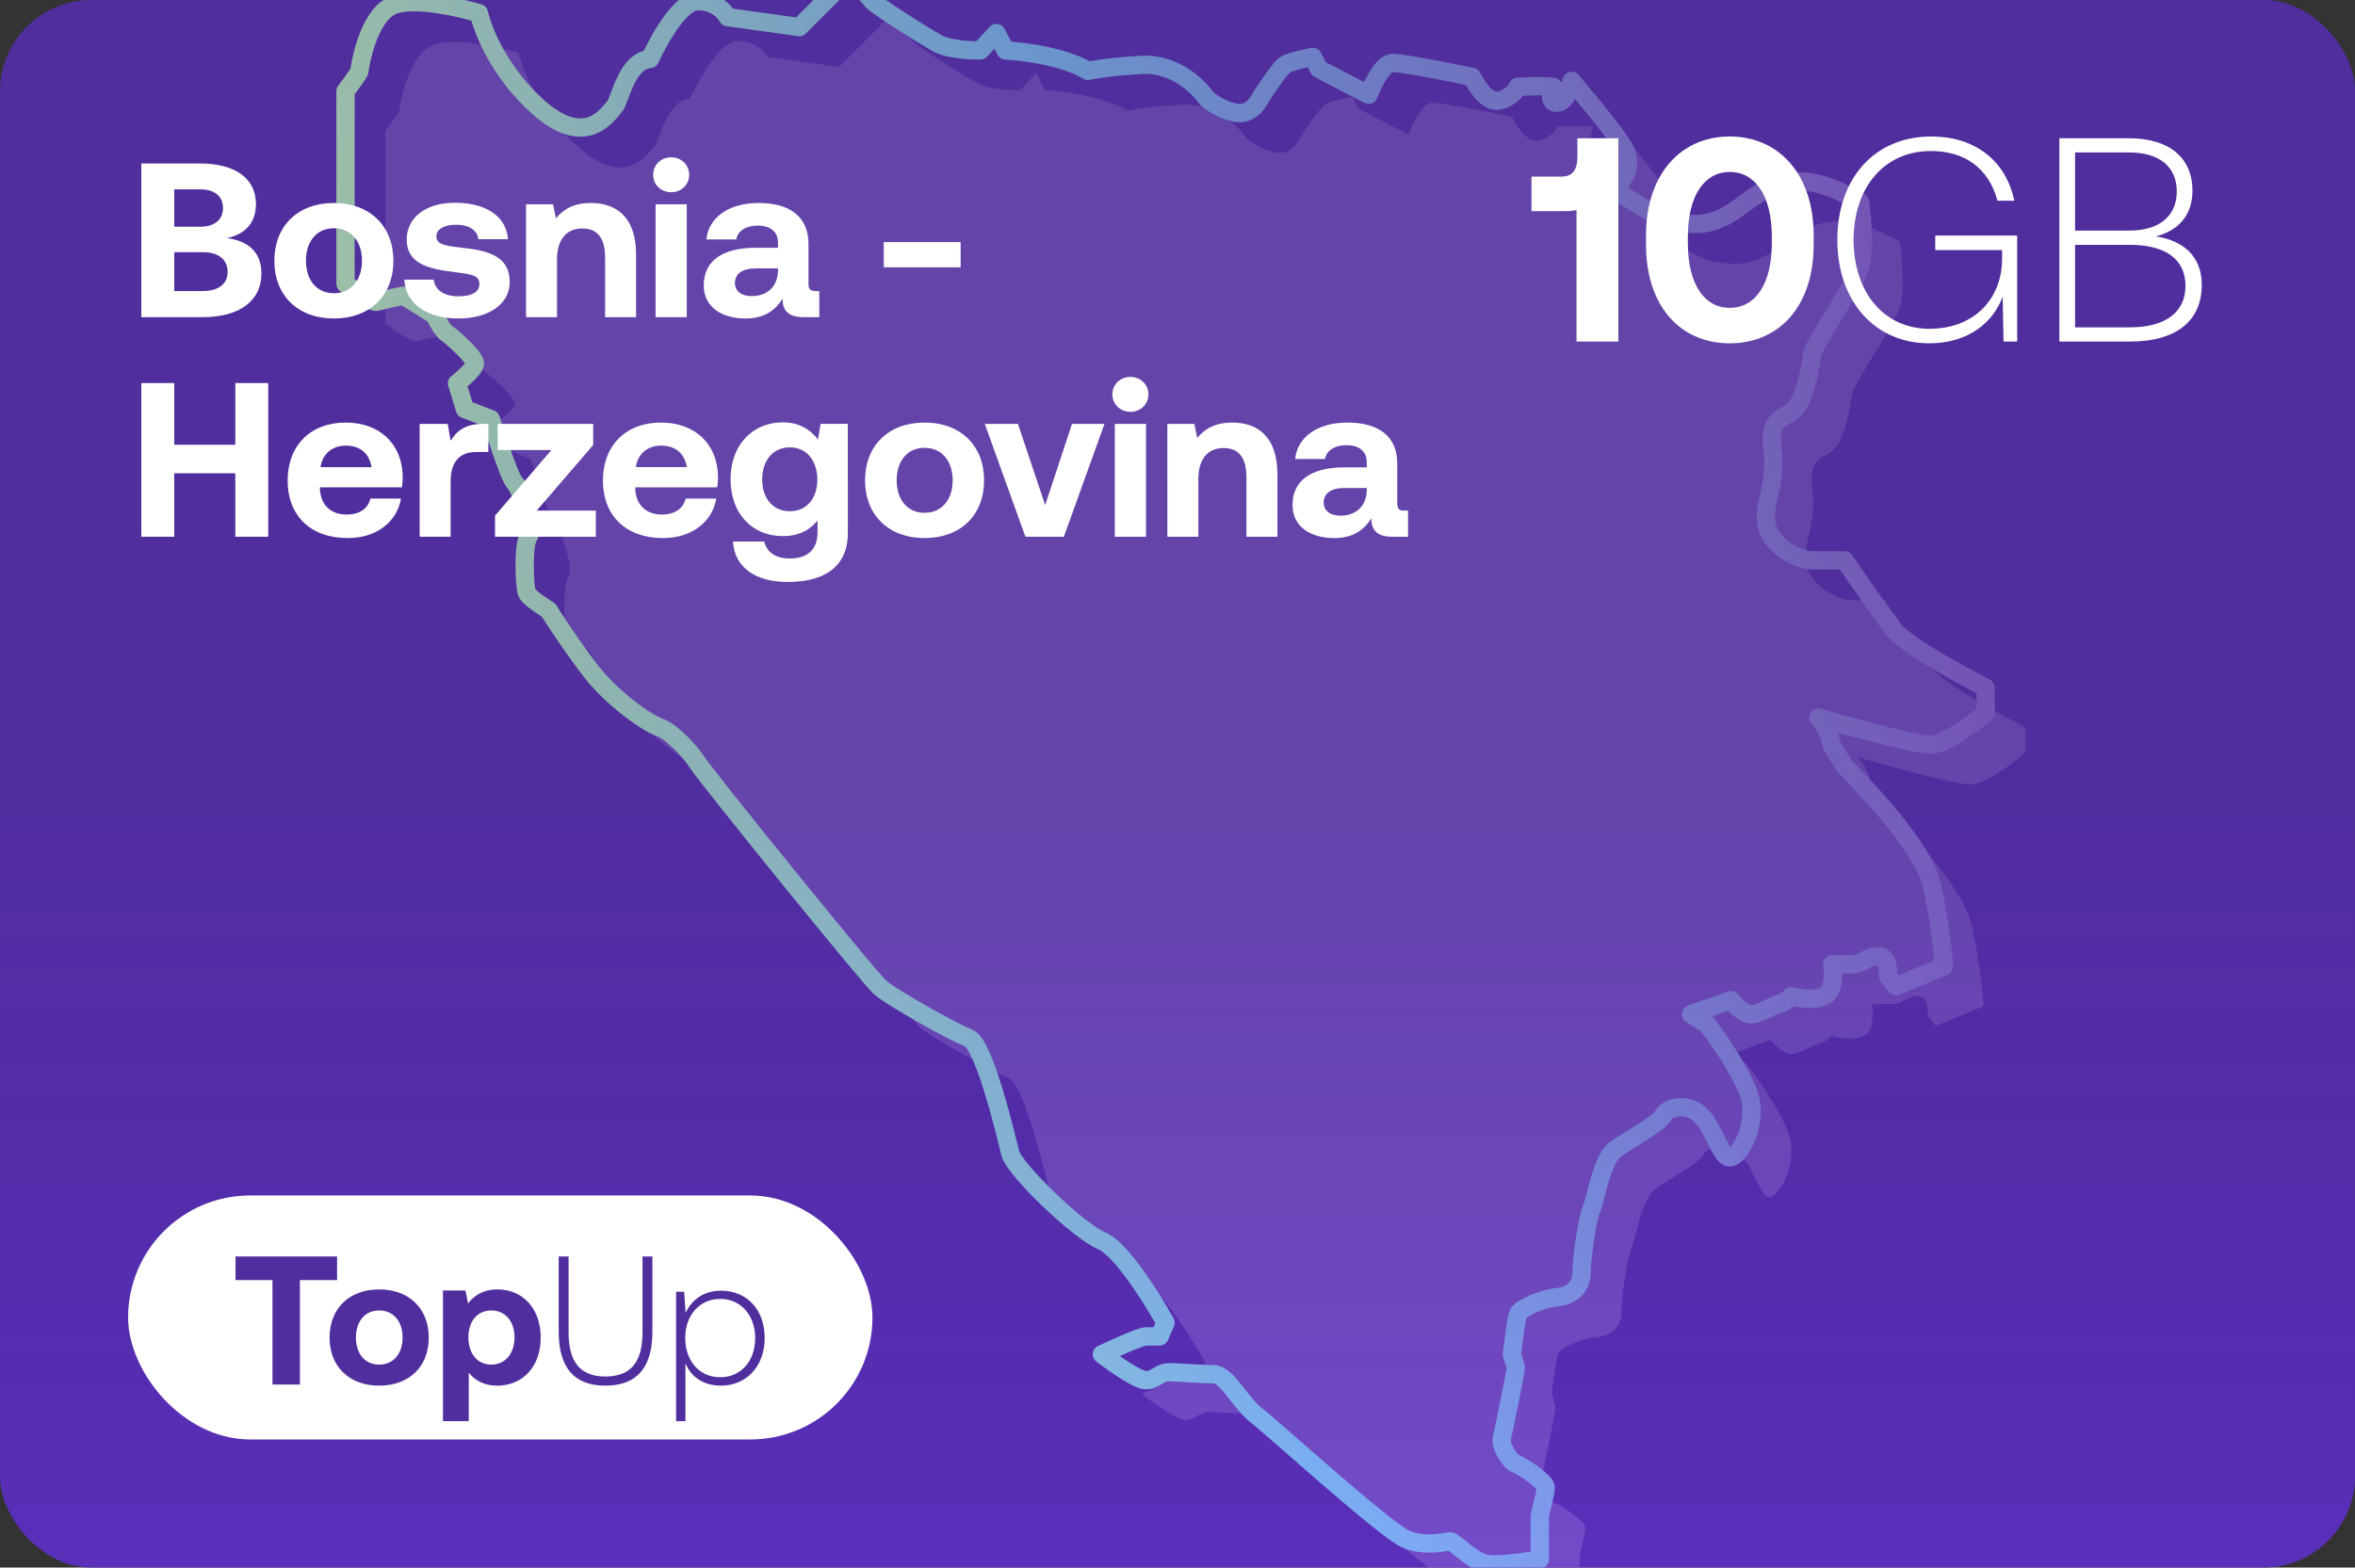 <?xml version="1.0" encoding="UTF-8"?> <svg xmlns="http://www.w3.org/2000/svg" width="386" height="257" fill="none"><rect width="100%" height="100%" fill="#333333" stroke="none"/><g clip-path="url(#a)"><rect width="386" height="257" fill="#5A2FBA" rx="15"></rect><g clip-path="url(#b)"><path fill="#8C68D9" fill-opacity=".5" d="M85.013 8.68s1.71 8.163 9.663 15.337c7.954 7.174 11.618.982 12.561 0 .942-.982 1.921-7.506 5.836-7.833 0 0 4.241-9.46 7.83-9.46 3.588 0 4.893 2.61 4.893 2.61l11.745 1.63 8.808-8.808s1.957 3.589 3.588 4.894c1.632 1.305 7.83 5.22 10.114 6.525 2.283 1.304 7.151 1.22 7.151 1.22l2.636-2.852 1.51 2.852s8.603.41 13.497 3.347c0 0 2.936-.653 8.808-.979 5.872-.326 9.787 4.241 10.439 5.22.653.979 4.241 3.01 6.199 2.646 1.957-.366 2.936-2.646 2.936-2.646s2.936-4.567 3.915-5.22c.978-.652 4.567-1.305 4.567-1.305l.979 1.957 8.156 4.242s1.957-5.22 3.914-5.22c1.958 0 13.05 2.283 13.05 2.283s1.957 4.241 4.241 3.915c2.284-.326 3.262-2.283 3.262-2.283s5.171-.245 5.846.042c0 0-1.203 2.59.552 2.58 1.755-.01 2.407-3.598 2.407-3.598s7.83 9.135 8.809 11.418c.978 2.284 0 3.97 0 3.97l-1.632 2.555s7.83 5.22 9.787 5.22c1.958 0 5.22 1.631 10.766-2.61s10.113-6.199 19.574-.653c0 0 .979 7.49 0 10.597-.978 3.105-7.503 12.566-7.829 14.197-.327 1.632-.979 7.177-2.936 9.135-1.958 1.957-4.241.979-3.589 6.85.652 5.873-1.631 8.483-.979 12.072.653 3.588 5.22 5.872 7.504 5.872h5.278s5.814 8.482 8.097 11.418c2.284 2.936 15.007 9.461 15.007 9.461v4.133s-5.905 5.054-8.825 5.191c-2.919.137-18.579-4.431-18.579-4.431s1.958 2.61 1.958 3.589c0 .979 1.631 3.262 2.283 4.241.653.979 12.691 12.439 14.338 19.597 1.648 7.157 1.974 13.353 1.974 13.353l-7.829 3.262-1.305-1.631s.326-3.263-1.632-3.263c-1.957 0-2.609 1.305-4.241 1.305h-3.262s.652 4.241-1.305 5.22c-1.957.979-5.399 0-5.399 0s-.799.979-2.104 1.305c-1.305.326-3.589 1.957-4.894 1.631-1.305-.326-2.936-2.283-2.936-2.283l-6.521 2.326 2.606 1.588s5.22 6.851 6.851 11.419c1.631 4.567-1.305 10.113-2.936 10.439-1.631.326-2.61-4.567-4.893-6.851-2.284-2.283-5.546-1.305-6.199 0-.652 1.305-5.546 3.915-7.83 5.546-2.283 1.631-3.262 8.482-3.914 9.787-.653 1.305-1.632 8.156-1.632 10.44 0 2.283-1.552 3.791-4.038 4.016-2.486.225-6.075 1.856-6.401 2.835-.326.978-.979 6.524-.979 6.524s.653 1.958.653 2.284c0 .326-1.958 10.113-2.284 11.418-.326 1.305 1.305 3.915 2.284 4.241.978.326 4.893 2.936 4.893 3.915 0 .979-.978 4.241-.978 4.894v6.85s-6.851 1.305-9.135.653c-2.284-.653-4.894-3.589-5.546-3.589-.652 0-3.915.979-7.177-.326-3.263-1.305-21.532-17.943-24.468-20.226-2.936-2.284-4.893-6.851-7.177-6.851s-5.546-.327-7.177-.327c-1.631 0-2.284 1.305-3.915 1.305-1.631 0-7.177-4.241-7.177-4.241s6.198-2.936 7.177-2.936h2.284l.978-2.248s-6.524-11.78-10.439-13.411c-3.915-1.631-14.354-11.744-15.007-14.354-.652-2.61-4.241-17.943-6.851-18.922-2.61-.979-12.397-6.525-14.354-8.156-1.958-1.631-29.035-35.233-30.014-36.864-.978-1.632-4.241-5.22-6.198-5.873-1.958-.652-7.83-4.567-11.745-9.787-3.914-5.219-6.524-9.46-6.524-9.46s-3.263-1.958-3.589-2.937c-.326-.978-.652-7.83.326-9.134.98-1.305-1.305-7.83-2.283-8.808-.979-.98-3.915-10.44-3.915-10.44l-4.241-1.631-1.305-4.241S84.36 67.08 84.36 66.1c0-.978-3.589-4.24-4.567-4.893-.979-.652-1.958-2.936-1.958-2.936s-4.567-2.936-5.22-3.262c0 0-3.262.652-4.24.978-.98.327-5.22-2.936-5.22-2.936v-31.58s2.283-3 2.283-3.327c0-.326 1.305-9.135 5.546-10.766 4.241-1.63 14.028 1.305 14.028 1.305v-.003Z"></path><path stroke="url(#c)" stroke-linejoin="round" stroke-width="3" d="M78.49 2.156s1.709 8.162 9.662 15.336c7.954 7.174 11.617.982 12.56 0 .943-.982 1.922-7.507 5.837-7.833 0 0 4.241-9.46 7.829-9.46 3.589 0 4.894 2.609 4.894 2.609l11.744 1.631 8.808-8.808s1.958 3.588 3.589 4.893c1.631 1.305 7.83 5.22 10.113 6.525 2.284 1.305 7.151 1.22 7.151 1.22l2.636-2.851 1.511 2.851s8.603.411 13.496 3.347c0 0 2.936-.652 8.808-.978 5.873-.327 9.787 4.24 10.44 5.22.652.978 4.241 3.01 6.198 2.645 1.958-.365 2.937-2.646 2.937-2.646s2.936-4.567 3.914-5.22c.979-.652 4.568-1.304 4.568-1.304l.978 1.957 8.156 4.241s1.958-5.22 3.915-5.22 13.049 2.284 13.049 2.284 1.958 4.241 4.241 3.915c2.284-.326 3.263-2.284 3.263-2.284s5.171-.244 5.846.043c0 0-1.204 2.59.551 2.58 1.755-.01 2.408-3.598 2.408-3.598s7.829 9.134 8.808 11.418c.979 2.284 0 3.97 0 3.97l-1.631 2.555s7.83 5.22 9.787 5.22c1.957 0 5.22 1.63 10.766-2.61 5.546-4.242 10.113-6.199 19.574-.653 0 0 .979 7.49 0 10.596s-7.504 12.567-7.83 14.198c-.326 1.631-.978 7.177-2.936 9.134-1.957 1.958-4.241.98-3.588 6.851.652 5.873-1.632 8.482-.979 12.071.652 3.589 5.22 5.872 7.503 5.872h5.279s5.813 8.482 8.097 11.419c2.284 2.936 15.007 9.46 15.007 9.46v4.134s-5.905 5.053-8.825 5.19c-2.92.137-18.579-4.43-18.579-4.43s1.957 2.61 1.957 3.588c0 .979 1.632 3.263 2.284 4.241.652.979 12.691 12.44 14.338 19.597 1.648 7.158 1.974 13.353 1.974 13.353l-7.83 3.263-1.305-1.632s.326-3.262-1.631-3.262-2.61 1.305-4.241 1.305h-3.262s.652 4.241-1.305 5.22c-1.958.978-5.4 0-5.4 0s-.799.978-2.104 1.305c-1.305.326-3.588 1.957-4.893 1.631-1.305-.326-2.936-2.284-2.936-2.284l-6.522 2.326 2.607 1.589s5.22 6.851 6.851 11.418c1.631 4.567-1.305 10.113-2.936 10.44-1.632.326-2.61-4.568-4.894-6.851-2.284-2.284-5.546-1.305-6.198 0-.653 1.305-5.546 3.915-7.83 5.546-2.284 1.631-3.262 8.482-3.915 9.787-.652 1.305-1.631 8.156-1.631 10.439 0 2.284-1.553 3.791-4.039 4.016-2.486.225-6.074 1.857-6.4 2.835-.327.979-.979 6.525-.979 6.525s.652 1.957.652 2.284c0 .326-1.957 10.113-2.283 11.418-.327 1.305 1.305 3.915 2.283 4.241.979.326 4.894 2.936 4.894 3.915 0 .978-.979 4.241-.979 4.893v6.851s-6.851 1.305-9.134.653c-2.284-.653-4.894-3.589-5.546-3.589-.653 0-3.915.979-7.178-.326-3.262-1.305-21.531-17.943-24.467-20.227-2.936-2.283-4.894-6.851-7.177-6.851-2.284 0-5.546-.326-7.178-.326-1.631 0-2.283 1.305-3.914 1.305-1.632 0-7.178-4.241-7.178-4.241s6.199-2.936 7.178-2.936h2.283l.979-2.248s-6.525-11.78-10.44-13.411c-3.914-1.632-14.354-11.745-15.006-14.355-.653-2.61-4.241-17.943-6.851-18.921-2.61-.979-12.397-6.525-14.355-8.156-1.957-1.631-29.034-35.234-30.013-36.865-.979-1.631-4.241-5.219-6.199-5.872-1.957-.652-7.829-4.567-11.744-9.787-3.915-5.22-6.525-9.461-6.525-9.461s-3.262-1.957-3.588-2.936c-.326-.979-.653-7.83.326-9.135.979-1.304-1.305-7.83-2.284-8.808-.978-.979-3.915-10.44-3.915-10.44l-4.24-1.63-1.306-4.242s2.937-2.283 2.937-3.262c0-.979-3.589-4.24-4.568-4.893-.978-.653-1.957-2.937-1.957-2.937s-4.567-2.936-5.22-3.262c0 0-3.262.653-4.24.979-.98.326-5.22-2.936-5.22-2.936v-31.58s2.283-3.001 2.283-3.327c0-.327 1.305-9.135 5.546-10.766 4.241-1.631 14.028 1.305 14.028 1.305v-.003Z"></path></g><rect width="386" height="257" fill="url(#d)" fill-opacity=".2" rx="15"></rect><path fill="#fff" d="M23.16 52V26.8h9.576c5.832 0 9.216 2.448 9.216 6.66 0 3.168-1.872 4.968-4.752 5.58 3.348.432 5.652 2.196 5.652 5.796 0 4.392-3.456 7.164-9.648 7.164H23.16Zm9.72-20.952h-4.32v6.12h4.32c2.304 0 3.672-1.188 3.672-3.06s-1.332-3.06-3.672-3.06Zm.36 10.296h-4.68v6.372h4.68c2.592 0 4.068-1.188 4.068-3.132 0-2.052-1.512-3.24-4.068-3.24Zm21.482 10.872c-5.904 0-9.756-3.78-9.756-9.468 0-5.688 3.852-9.468 9.756-9.468s9.756 3.78 9.756 9.468c0 5.724-3.852 9.468-9.756 9.468Zm0-4.14c2.844 0 4.608-2.196 4.608-5.328s-1.764-5.328-4.608-5.328c-2.844 0-4.572 2.196-4.572 5.328s1.728 5.328 4.572 5.328Zm11.545-2.232h4.824c.18 1.62 1.584 2.736 4.068 2.736 2.124 0 3.42-.684 3.42-1.98 0-1.512-1.26-1.62-4.248-2.016-4.32-.504-7.668-1.476-7.668-5.292 0-3.672 3.204-6.084 7.956-6.048 4.968 0 8.388 2.196 8.64 5.976H78.4c-.144-1.476-1.548-2.376-3.6-2.376-1.98 0-3.276.72-3.276 1.908 0 1.404 1.584 1.548 4.248 1.872 4.248.432 7.776 1.404 7.776 5.58 0 3.672-3.456 6.012-8.424 6.012-5.148 0-8.64-2.412-8.856-6.372ZM96.841 33.28c3.996 0 7.416 2.124 7.416 8.46V52h-5.076v-9.756c0-3.132-1.188-4.788-3.744-4.788-2.628 0-4.14 1.872-4.14 5.076V52h-5.076V33.496h4.428l.468 2.304c1.188-1.44 2.88-2.52 5.724-2.52Zm13.17-1.764c-1.656 0-2.952-1.224-2.952-2.844 0-1.656 1.296-2.88 2.952-2.88s2.952 1.224 2.952 2.88c0 1.62-1.296 2.844-2.952 2.844ZM107.455 52V33.496h5.112V52h-5.112Zm26.254-4.284h.576V52h-2.592c-2.628 0-3.456-1.26-3.42-3.024-1.296 2.052-3.168 3.24-6.048 3.24-3.996 0-6.876-1.908-6.876-5.436 0-3.924 2.952-6.156 8.496-6.156h3.672v-.9c0-1.656-1.188-2.736-3.312-2.736-1.98 0-3.312.9-3.528 2.268h-4.896c.36-3.6 3.672-5.976 8.568-5.976 5.184 0 8.172 2.304 8.172 6.732v6.552c0 .972.396 1.152 1.188 1.152Zm-6.192-3.348v-.36h-3.708c-2.124 0-3.348.864-3.348 2.412 0 1.296 1.044 2.124 2.736 2.124 2.664 0 4.284-1.656 4.32-4.176Zm29.937-.54h-12.6v-4.14h12.6v4.14ZM23.16 88V62.8h5.4v10.116h10.008V62.8h5.4V88h-5.4V77.596H28.56V88h-5.4Zm33.85.216c-6.156 0-9.864-3.708-9.864-9.432 0-5.76 3.78-9.504 9.504-9.504 5.544 0 9.288 3.456 9.36 8.892 0 .54-.036 1.152-.144 1.728H52.438v.252c.108 2.628 1.8 4.212 4.356 4.212 2.052 0 3.492-.9 3.924-2.628h5.004c-.576 3.6-3.78 6.48-8.712 6.48Zm-4.464-11.628h8.352c-.36-2.268-1.908-3.528-4.212-3.528-2.196 0-3.852 1.332-4.14 3.528Zm26.642-7.092h.864v4.608h-2.017c-3.023 0-4.175 2.016-4.175 4.824V88h-5.076V69.496h4.607l.468 2.772c1.009-1.656 2.449-2.772 5.329-2.772Zm2.38 4.284v-4.284h15.66v3.456l-9.252 10.764h9.684V88H81.136v-3.456l9.252-10.764h-8.82Zm27.121 14.436c-6.156 0-9.864-3.708-9.864-9.432 0-5.76 3.78-9.504 9.504-9.504 5.544 0 9.288 3.456 9.36 8.892 0 .54-.036 1.152-.144 1.728h-13.428v.252c.108 2.628 1.8 4.212 4.356 4.212 2.052 0 3.492-.9 3.924-2.628h5.004c-.576 3.6-3.78 6.48-8.712 6.48Zm-4.464-11.628h8.352c-.36-2.268-1.908-3.528-4.212-3.528-2.196 0-3.852 1.332-4.14 3.528Zm29.846-4.536.432-2.556h4.464V87.46c0 4.572-2.808 7.956-9.9 7.956-5.148 0-8.676-2.34-8.928-6.624h5.112c.468 1.764 1.872 2.772 4.212 2.772 2.844 0 4.536-1.404 4.536-4.284v-1.944c-1.224 1.548-3.06 2.556-5.652 2.556-4.968.036-8.604-3.6-8.604-9.324 0-5.652 3.636-9.324 8.568-9.324 2.664 0 4.536 1.188 5.76 2.808Zm-4.608 11.772c2.772 0 4.5-2.124 4.5-5.184 0-3.096-1.728-5.292-4.5-5.292-2.772 0-4.536 2.16-4.536 5.256s1.764 5.22 4.536 5.22Zm22.079 4.392c-5.904 0-9.756-3.78-9.756-9.468 0-5.688 3.852-9.468 9.756-9.468s9.756 3.78 9.756 9.468c0 5.724-3.852 9.468-9.756 9.468Zm0-4.14c2.844 0 4.608-2.196 4.608-5.328s-1.764-5.328-4.608-5.328c-2.844 0-4.572 2.196-4.572 5.328s1.728 5.328 4.572 5.328ZM168.073 88l-6.66-18.504h5.436l4.464 13.32 4.392-13.32h5.328L174.373 88h-6.3Zm17.208-20.484c-1.656 0-2.952-1.224-2.952-2.844 0-1.656 1.296-2.88 2.952-2.88s2.952 1.224 2.952 2.88c0 1.62-1.296 2.844-2.952 2.844ZM182.725 88V69.496h5.112V88h-5.112Zm19.233-18.72c3.996 0 7.416 2.124 7.416 8.46V88h-5.076v-9.756c0-3.132-1.188-4.788-3.744-4.788-2.628 0-4.14 1.872-4.14 5.076V88h-5.076V69.496h4.428l.468 2.304c1.188-1.44 2.88-2.52 5.724-2.52Zm28.255 14.436h.576V88h-2.592c-2.628 0-3.456-1.26-3.42-3.024-1.296 2.052-3.168 3.24-6.048 3.24-3.996 0-6.876-1.908-6.876-5.436 0-3.924 2.952-6.156 8.496-6.156h3.672v-.9c0-1.656-1.188-2.736-3.312-2.736-1.98 0-3.312.9-3.528 2.268h-4.896c.36-3.6 3.672-5.976 8.568-5.976 5.184 0 8.172 2.304 8.172 6.732v6.552c0 .972.396 1.152 1.188 1.152Zm-6.192-3.348v-.36h-3.708c-2.124 0-3.348.864-3.348 2.412 0 1.296 1.044 2.124 2.736 2.124 2.664 0 4.284-1.656 4.32-4.176ZM258.544 25.711v-3.047h6.715V56h-6.858V34.426c-.524.143-1.095.191-1.81.191h-5.572V28.95h4.953c1.905 0 2.572-1.286 2.572-3.239Zm11.248 14.383V38.57c0-9.954 5.667-16.192 13.715-16.192 8.096 0 13.764 6.238 13.764 16.192v1.524c0 10.144-5.668 16.192-13.764 16.192-8.048 0-13.715-6.048-13.715-16.192Zm20.621-.238v-1.048c0-6.858-2.81-10.62-6.906-10.62-4.048 0-6.857 3.762-6.857 10.62v1.048c0 6.905 2.809 10.62 6.857 10.62 4.096 0 6.906-3.715 6.906-10.62Zm25.787 16.43c-8.905 0-15.049-6.906-15.049-16.954 0-10.001 6.001-16.954 15.43-16.954 7.001 0 12.192 3.857 13.573 10.525h-2.762c-1.381-5.239-5.286-8.144-10.906-8.144-7.715 0-12.668 6.048-12.668 14.573 0 8.572 4.953 14.573 12.43 14.573 7.381 0 11.906-4.953 11.906-11.478V41H317.2v-2.382h13.43V56h-2.238l-.143-7.382c-1.429 4-5.381 7.668-12.049 7.668ZM337.548 56V22.663h11.382c6.715 0 10.429 3.287 10.429 8.573 0 4.048-2.286 6.572-6 7.524 4.429.667 7.524 3.191 7.524 7.953 0 5.763-4 9.287-11.763 9.287h-11.572Zm11.477-31.003h-8.906v12.81h8.906c4.953 0 7.763-2.428 7.763-6.428 0-3.953-2.762-6.382-7.763-6.382Zm.095 15.144h-9.001v13.525h9.001c6.001 0 9.096-2.619 9.096-6.81 0-4.381-3.333-6.715-9.096-6.715Z"></path><rect width="122" height="40" x="21" y="196" fill="#fff" rx="20"></rect><path fill="#512E9D" d="M38.6 209.87V206h16.65v3.87h-6.09V227h-4.5v-17.13H38.6Zm23.547 17.31c-4.92 0-8.13-3.15-8.13-7.89s3.21-7.89 8.13-7.89c4.92 0 8.13 3.15 8.13 7.89 0 4.77-3.21 7.89-8.13 7.89Zm0-3.45c2.37 0 3.84-1.83 3.84-4.44 0-2.61-1.47-4.44-3.84-4.44s-3.81 1.83-3.81 4.44c0 2.61 1.44 4.44 3.81 4.44Zm19.308-12.33c4.17-.03 7.17 3.06 7.17 7.92 0 4.8-3 7.86-7.14 7.86-2.13 0-3.66-.87-4.65-2.13V233h-4.23v-21.42h3.69l.42 2.13c.99-1.32 2.55-2.31 4.74-2.31Zm-.93 12.33c2.31 0 3.81-1.83 3.81-4.47 0-2.61-1.5-4.41-3.81-4.41s-3.75 1.8-3.75 4.41c0 2.64 1.44 4.47 3.75 4.47Zm11.049-5.4V206h1.62v12.42c0 4.83 1.86 7.26 6.03 7.26 4.23 0 6.09-2.43 6.09-7.26V206h1.62v12.33c0 5.85-2.52 8.85-7.71 8.85-5.16 0-7.65-3-7.65-8.85Zm26.592-6.72c4.17 0 7.17 3 7.17 7.77 0 4.62-3 7.8-7.17 7.8-2.88 0-4.95-1.47-5.82-3.69V233h-1.53v-21.21h1.32l.24 3.48c.96-2.13 2.94-3.66 5.79-3.66Zm-.12 14.19c3.39 0 5.73-2.64 5.73-6.42 0-3.75-2.34-6.42-5.73-6.42-3.39 0-5.73 2.67-5.73 6.39 0 3.81 2.34 6.45 5.73 6.45Z"></path></g><defs><linearGradient id="c" x1="325.723" x2="67.496" y1="126.054" y2="178.35" gradientUnits="userSpaceOnUse"><stop stop-color="#8660D7"></stop><stop offset=".5" stop-color="#7CB2F7"></stop><stop offset="1" stop-color="#BFEAC0"></stop></linearGradient><linearGradient id="d" x1="166.617" x2="166.617" y1="256.195" y2="115.394" gradientUnits="userSpaceOnUse"><stop stop-opacity="0"></stop><stop offset="1" stop-color="#2A2A2A"></stop></linearGradient><clipPath id="a"><rect width="386" height="257" fill="#fff" rx="15"></rect></clipPath><clipPath id="b"><path fill="#fff" d="M55-6h276.973v269H55z"></path></clipPath></defs></svg> 